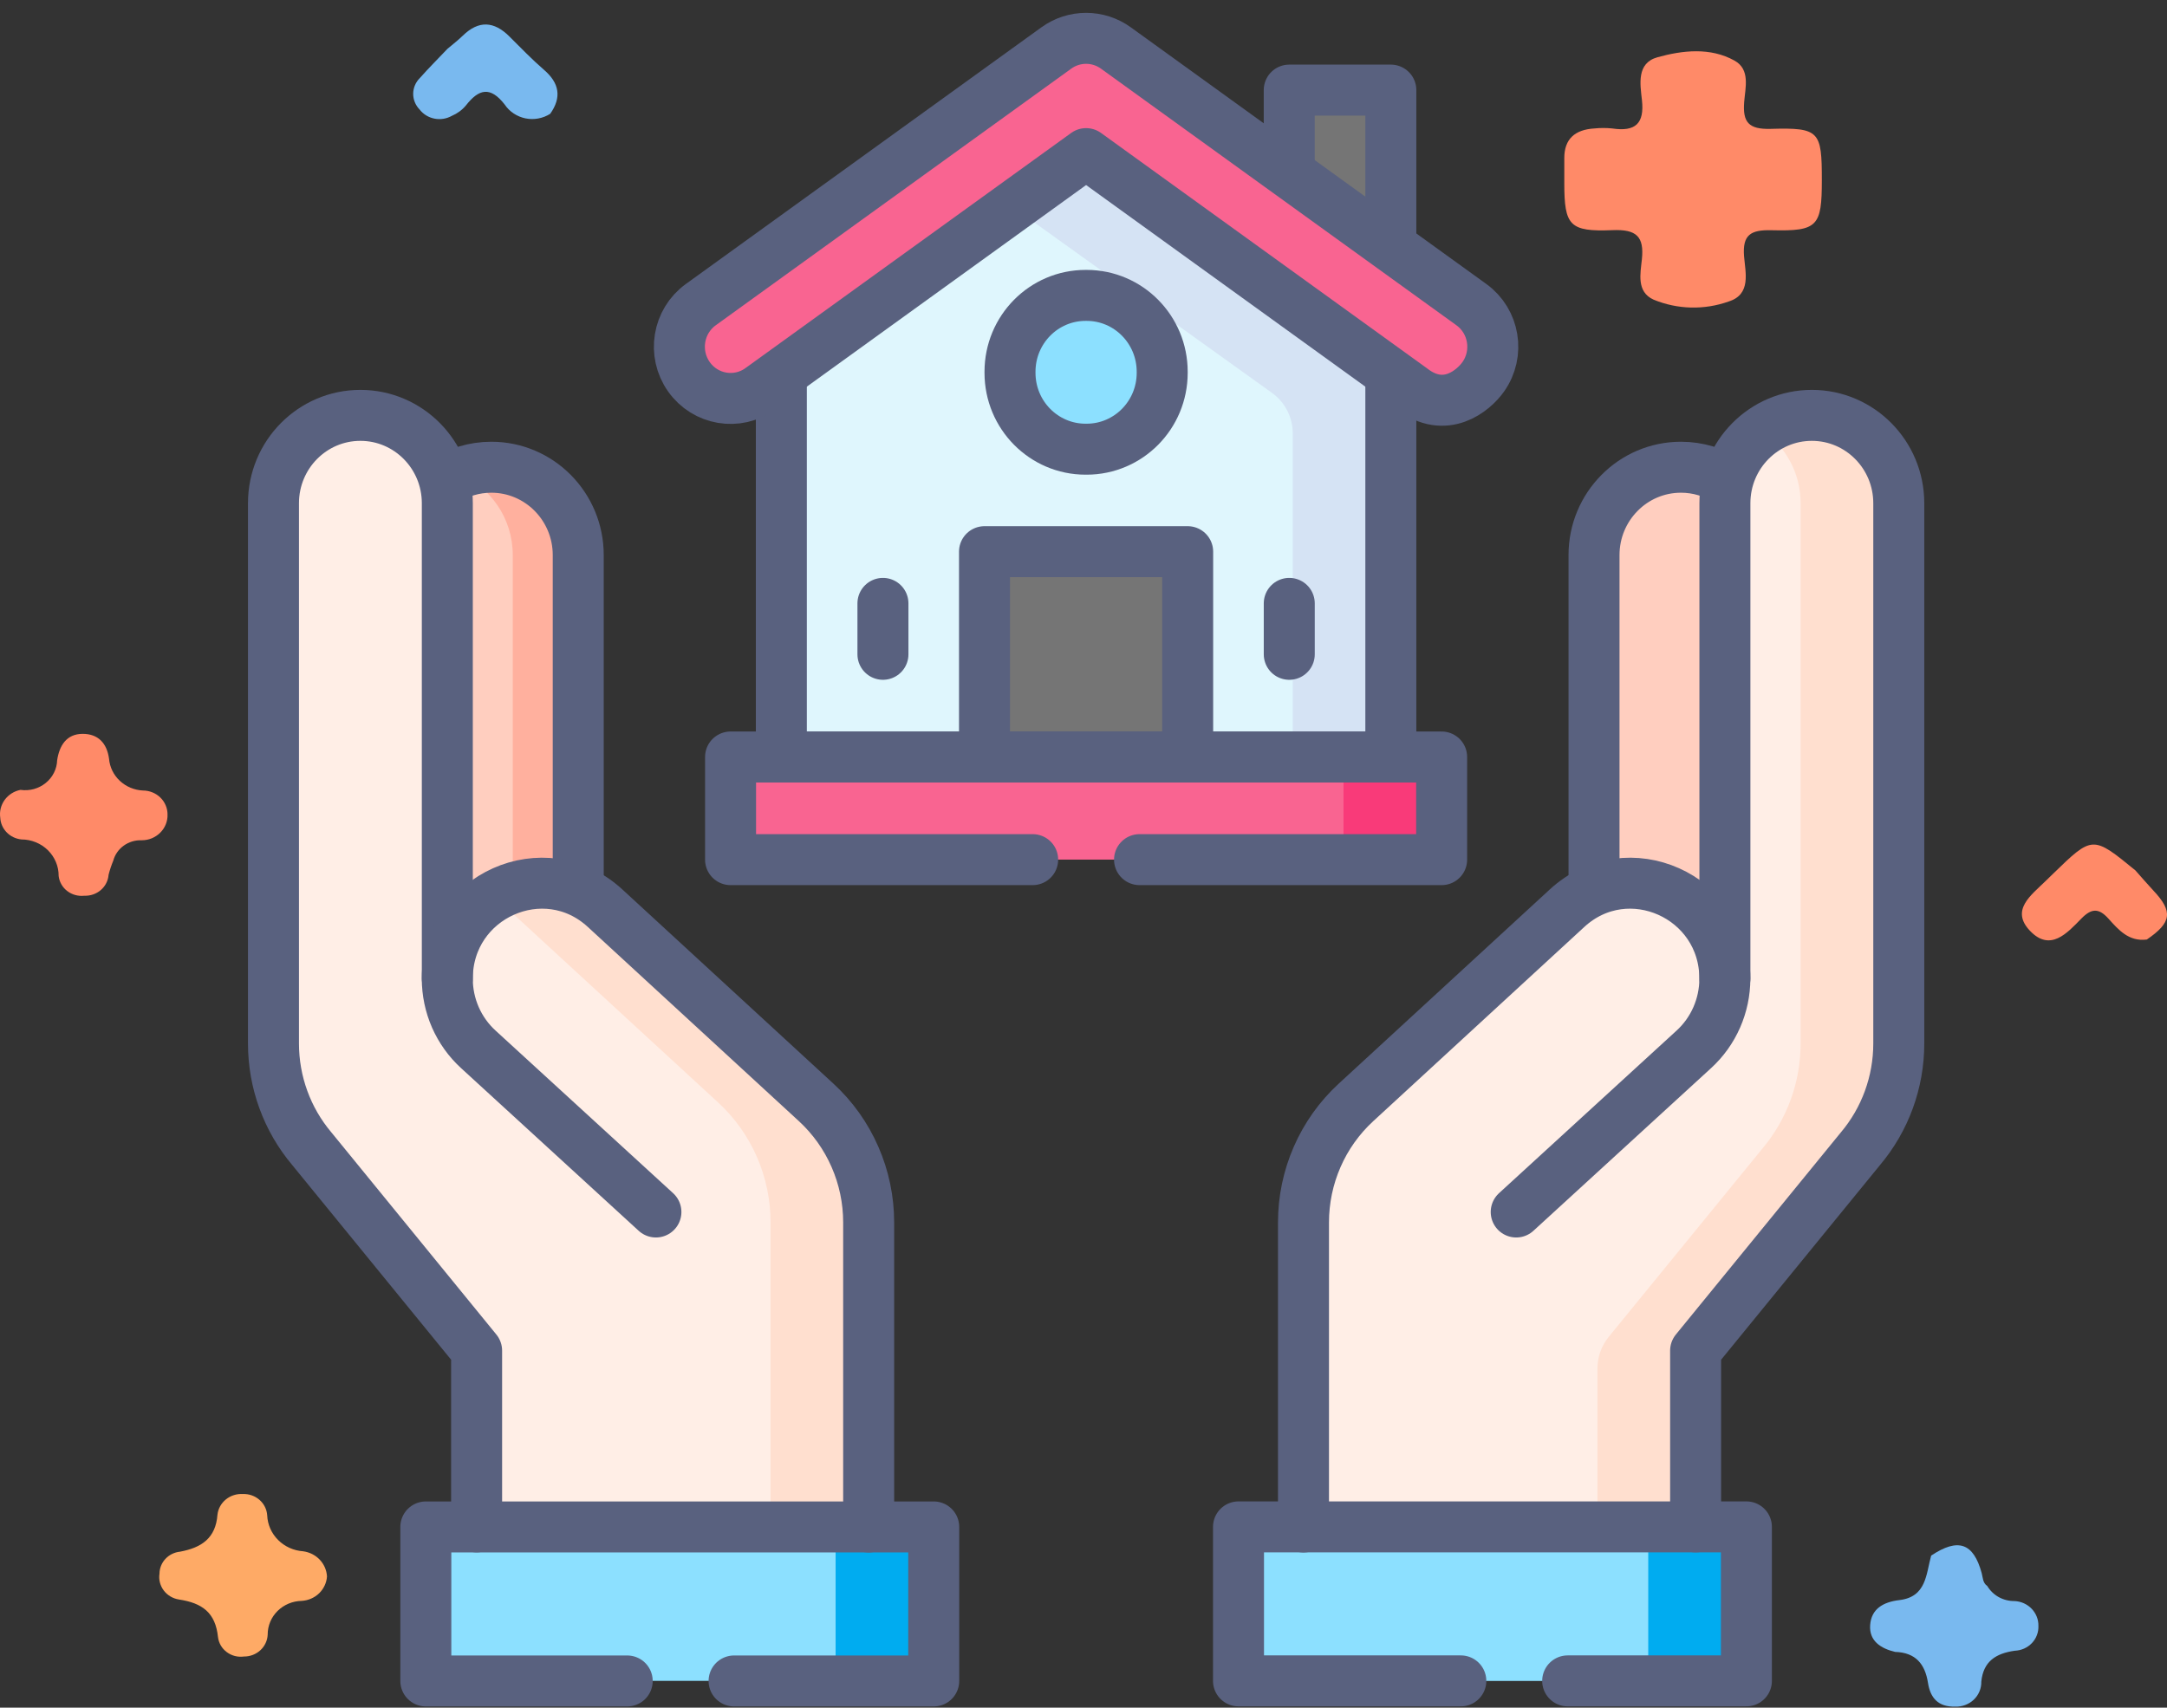 <svg width="85" height="67" viewBox="0 0 85 67" fill="none" xmlns="http://www.w3.org/2000/svg">
<rect x="0" y="0" width="85" height="67" fill="#333333" stroke="none"/>
<path d="M74.335 64.813C73.765 64.677 73.316 64.379 73.356 63.768C73.398 63.129 73.861 62.856 74.504 62.78C75.567 62.654 75.548 61.762 75.749 61.035C76.805 60.33 77.407 60.534 77.731 61.72C77.78 61.902 77.77 62.102 77.951 62.228C78.059 62.41 78.216 62.561 78.404 62.665C78.593 62.768 78.806 62.821 79.023 62.818C79.279 62.831 79.519 62.94 79.693 63.122C79.868 63.305 79.962 63.546 79.956 63.794C79.961 63.917 79.941 64.04 79.897 64.155C79.854 64.271 79.787 64.376 79.701 64.467C79.615 64.557 79.511 64.63 79.396 64.682C79.281 64.733 79.157 64.762 79.03 64.767C78.294 64.871 77.796 65.178 77.716 65.98C77.719 66.111 77.695 66.242 77.644 66.363C77.594 66.485 77.518 66.595 77.422 66.687C77.325 66.779 77.21 66.85 77.084 66.897C76.958 66.945 76.823 66.966 76.688 66.96C76.013 66.977 75.715 66.604 75.625 66.03C75.51 65.294 75.146 64.838 74.335 64.813Z" fill="#79B9EF"/>
<path d="M84.208 36.863C83.496 36.952 83.096 36.478 82.699 36.039C82.317 35.615 82.029 35.642 81.638 36.043C81.085 36.609 80.422 37.357 79.626 36.521C78.848 35.704 79.675 35.121 80.237 34.568C80.332 34.475 80.427 34.383 80.522 34.291C82.081 32.776 82.081 32.776 83.763 34.153C83.999 34.418 84.229 34.688 84.472 34.948C85.243 35.77 85.185 36.196 84.208 36.863Z" fill="#FF8A68"/>
<path d="M12.826 61.857C12.808 62.106 12.697 62.34 12.515 62.516C12.332 62.691 12.09 62.796 11.834 62.811C11.476 62.818 11.136 62.96 10.886 63.208C10.637 63.456 10.498 63.789 10.5 64.136C10.49 64.368 10.387 64.587 10.214 64.747C10.04 64.907 9.809 64.996 9.57 64.994C9.451 65.01 9.33 65.004 9.214 64.974C9.098 64.944 8.99 64.892 8.895 64.821C8.8 64.75 8.72 64.662 8.661 64.56C8.602 64.459 8.565 64.347 8.551 64.232C8.451 63.274 7.938 62.895 7.014 62.756C6.776 62.718 6.563 62.59 6.421 62.4C6.28 62.211 6.22 61.975 6.256 61.743C6.258 61.529 6.34 61.322 6.489 61.163C6.637 61.004 6.841 60.903 7.061 60.881C7.899 60.724 8.461 60.358 8.53 59.428C8.557 59.195 8.675 58.981 8.861 58.83C9.046 58.679 9.284 58.604 9.525 58.619C9.766 58.609 10 58.691 10.179 58.848C10.358 59.004 10.466 59.222 10.481 59.455C10.496 59.817 10.648 60.161 10.908 60.421C11.167 60.681 11.517 60.839 11.889 60.865C12.14 60.898 12.372 61.015 12.543 61.196C12.714 61.378 12.815 61.612 12.826 61.857Z" fill="#FEAA66"/>
<path d="M17.551 1.916C17.752 1.745 17.964 1.584 18.152 1.4C18.778 0.79 19.379 0.83 19.982 1.432C20.427 1.876 20.865 2.331 21.341 2.742C21.943 3.263 22.037 3.821 21.582 4.465C21.441 4.555 21.282 4.617 21.116 4.648C20.95 4.679 20.78 4.678 20.614 4.645C20.448 4.611 20.291 4.546 20.152 4.454C20.012 4.362 19.892 4.243 19.8 4.106C19.229 3.369 18.78 3.492 18.273 4.14C18.125 4.317 17.935 4.456 17.72 4.547C17.514 4.662 17.272 4.7 17.04 4.654C16.807 4.608 16.6 4.48 16.458 4.295C16.295 4.128 16.205 3.905 16.207 3.674C16.21 3.443 16.304 3.223 16.472 3.058C16.817 2.668 17.19 2.297 17.551 1.916Z" fill="#79B9EF"/>
<path d="M0.803 30.991C0.978 31.016 1.157 31.005 1.328 30.959C1.498 30.912 1.656 30.831 1.792 30.721C1.928 30.611 2.039 30.475 2.116 30.32C2.194 30.166 2.237 29.997 2.242 29.826C2.329 29.255 2.607 28.795 3.24 28.793C3.841 28.791 4.193 29.15 4.277 29.77C4.305 30.099 4.455 30.407 4.7 30.636C4.945 30.865 5.267 31 5.607 31.016C5.733 31.016 5.859 31.041 5.976 31.088C6.093 31.135 6.2 31.204 6.289 31.291C6.379 31.378 6.45 31.482 6.498 31.596C6.547 31.709 6.572 31.831 6.571 31.954C6.576 32.086 6.553 32.217 6.504 32.34C6.455 32.463 6.381 32.575 6.287 32.669C6.192 32.764 6.079 32.839 5.954 32.891C5.829 32.942 5.695 32.968 5.559 32.968C5.307 32.958 5.058 33.032 4.855 33.178C4.651 33.324 4.506 33.533 4.442 33.771C4.368 33.95 4.307 34.134 4.259 34.322C4.242 34.552 4.133 34.767 3.955 34.921C3.777 35.074 3.544 35.154 3.306 35.144C3.187 35.157 3.067 35.148 2.952 35.116C2.837 35.085 2.73 35.031 2.637 34.959C2.543 34.888 2.465 34.798 2.408 34.697C2.35 34.596 2.313 34.484 2.3 34.369C2.302 34.182 2.266 33.996 2.193 33.823C2.121 33.65 2.014 33.492 1.879 33.358C1.744 33.225 1.582 33.119 1.405 33.047C1.227 32.974 1.036 32.936 0.843 32.936C0.622 32.914 0.416 32.816 0.263 32.659C0.109 32.502 0.02 32.297 0.01 32.081C-0.026 31.835 0.037 31.586 0.184 31.383C0.332 31.181 0.553 31.04 0.803 30.991Z" fill="#FF8A68"/>
<path d="M71.461 7.068C71.461 8.879 71.302 9.078 69.492 9.033C68.673 9.012 68.345 9.209 68.41 10.052C68.461 10.694 68.7 11.552 67.804 11.83C66.848 12.171 65.794 12.144 64.857 11.755C64.182 11.445 64.346 10.728 64.403 10.17C64.495 9.28 64.19 8.991 63.252 9.03C61.561 9.099 61.361 8.849 61.359 7.191C61.359 6.865 61.362 6.539 61.359 6.213C61.355 5.447 61.782 5.086 62.536 5.04C62.77 5.016 63.006 5.016 63.24 5.04C64.153 5.177 64.505 4.844 64.405 3.93C64.336 3.305 64.186 2.476 65.015 2.246C66.001 1.973 67.087 1.85 68.036 2.378C68.663 2.726 68.458 3.443 68.415 4.002C68.353 4.793 68.586 5.081 69.456 5.056C71.368 5.002 71.462 5.143 71.461 7.068Z" fill="#FF8A68"/>
<path d="M50.57 3.535H54.555V11.251H50.57V3.535Z" fill="#757575"/>
<path d="M54.555 29.701H30.648V12.11L42.602 3.535L54.555 12.11V29.701Z" fill="#DFF6FD"/>
<path d="M42.602 3.535L37.967 6.86L49.897 15.418C50.148 15.598 50.352 15.836 50.493 16.112C50.634 16.388 50.708 16.694 50.708 17.005V29.701H54.556V12.11L42.602 3.535Z" fill="#D5E3F4"/>
<path d="M28.656 29.699H56.547V33.727H28.656V29.699Z" fill="#F96491"/>
<path d="M52.699 29.699H56.547V33.727H52.699V29.699Z" fill="#F93A79"/>
<path d="M48.578 59.91H68.5V65.952H48.578V59.91Z" fill="#8CE0FF"/>
<path d="M64.652 59.91H68.501V65.952H64.652V59.91Z" fill="#00ACF0"/>
<path d="M69.345 21.779C69.345 19.875 67.818 18.332 65.935 18.332C64.052 18.332 62.525 19.875 62.525 21.779V40.431H69.345V21.779Z" fill="#FFCEBF"/>
<path d="M36.625 65.949H16.703V59.907H36.625V65.949Z" fill="#8CE0FF"/>
<path d="M32.777 59.91H36.626V65.952H32.777V59.91Z" fill="#00ACF0"/>
<path d="M15.861 21.779C15.861 19.875 17.388 18.332 19.271 18.332C21.154 18.332 22.681 19.875 22.681 21.779V40.431H15.861V21.779Z" fill="#FFCEBF"/>
<path d="M19.269 18.332C18.815 18.332 18.382 18.422 17.986 18.584C19.234 19.097 20.113 20.334 20.113 21.779V40.431H22.679V21.779C22.679 19.875 21.152 18.332 19.269 18.332Z" fill="#FFB09E"/>
<path d="M62.525 34.94V21.779C62.525 20.827 62.906 19.966 63.525 19.341C64.14 18.718 64.993 18.332 65.935 18.332C66.61 18.332 67.239 18.53 67.769 18.874" stroke="#59617F" stroke-width="2" stroke-miterlimit="10" stroke-linecap="round" stroke-linejoin="round"/>
<path d="M66.507 59.908V52.993L72.971 45.072C73.942 43.921 74.476 42.457 74.476 40.943V19.744C74.476 17.84 72.949 16.297 71.066 16.297C69.183 16.297 67.657 17.84 67.657 19.744V38.396C67.657 35.148 63.842 33.444 61.466 35.63L53.186 43.252C52.538 43.848 52.02 44.575 51.666 45.385C51.312 46.195 51.129 47.071 51.129 47.957V59.908H66.507V59.908Z" fill="#FFEEE6"/>
<path d="M71.133 16.298C70.424 16.283 69.728 16.493 69.143 16.898C70.04 17.519 70.629 18.562 70.629 19.744V40.943C70.629 42.457 70.095 43.921 69.124 45.072L63.1 52.454C62.816 52.803 62.66 53.24 62.66 53.692V59.908H66.508V52.993L72.972 45.072C73.944 43.921 74.477 42.457 74.477 40.943V19.822C74.477 17.931 73.003 16.333 71.133 16.298Z" fill="#FFDFCF"/>
<path d="M66.51 59.908V52.993L72.974 45.072C73.945 43.921 74.479 42.457 74.479 40.943V19.744C74.479 17.84 72.952 16.297 71.069 16.297C69.186 16.297 67.659 17.84 67.659 19.744V38.396" stroke="#59617F" stroke-width="2" stroke-miterlimit="10" stroke-linecap="round" stroke-linejoin="round"/>
<path d="M59.473 47.553L66.441 41.171C66.824 40.821 67.13 40.393 67.339 39.916C67.548 39.438 67.657 38.922 67.657 38.4C67.657 35.151 63.842 33.447 61.466 35.634L53.186 43.255C52.538 43.852 52.02 44.578 51.666 45.389C51.312 46.199 51.129 47.075 51.129 47.961V59.912" stroke="#59617F" stroke-width="2" stroke-miterlimit="10" stroke-linecap="round" stroke-linejoin="round"/>
<path d="M61.492 65.95H68.502V59.908H48.58V65.95H57.3M17.438 18.874C17.967 18.53 18.597 18.332 19.272 18.332C20.213 18.332 21.066 18.718 21.682 19.341C22.3 19.966 22.681 20.827 22.681 21.779V34.94" stroke="#59617F" stroke-width="2" stroke-miterlimit="10" stroke-linecap="round" stroke-linejoin="round"/>
<path d="M18.695 59.908V52.993L12.232 45.072C11.26 43.921 10.727 42.457 10.727 40.943V19.744C10.727 17.84 12.253 16.297 14.136 16.297C16.019 16.297 17.546 17.84 17.546 19.744V38.396C17.546 35.148 21.36 33.444 23.736 35.63L32.017 43.252C32.665 43.848 33.182 44.575 33.536 45.385C33.891 46.195 34.074 47.071 34.074 47.957V59.908H18.695V59.908Z" fill="#FFEEE6"/>
<path d="M32.017 43.256L23.736 35.634C22.409 34.413 20.634 34.405 19.324 35.203C19.525 35.329 19.713 35.473 19.888 35.634L28.168 43.256C28.816 43.852 29.334 44.578 29.688 45.389C30.042 46.199 30.225 47.075 30.225 47.961V59.912H34.074V47.961C34.074 47.075 33.891 46.199 33.536 45.389C33.182 44.578 32.664 43.852 32.017 43.256Z" fill="#FFDFCF"/>
<path d="M18.695 59.908V52.993L12.232 45.072C11.26 43.921 10.727 42.457 10.727 40.943V19.744C10.727 17.84 12.253 16.297 14.136 16.297C16.019 16.297 17.546 17.84 17.546 19.744V38.396" stroke="#59617F" stroke-width="2" stroke-miterlimit="10" stroke-linecap="round" stroke-linejoin="round"/>
<path d="M25.728 47.553L18.761 41.171C18.378 40.821 18.072 40.393 17.862 39.916C17.653 39.438 17.545 38.922 17.545 38.4C17.545 35.151 21.359 33.447 23.735 35.634L32.016 43.255C32.664 43.852 33.181 44.578 33.535 45.389C33.89 46.199 34.073 47.075 34.073 47.961V59.912" stroke="#59617F" stroke-width="2" stroke-miterlimit="10" stroke-linecap="round" stroke-linejoin="round"/>
<path d="M28.794 65.953H36.625V59.91H16.703V65.953H24.602M50.57 6.795V3.535H54.555V9.673M54.555 14.661V29.702H30.648V14.661" stroke="#59617F" stroke-width="2" stroke-miterlimit="10" stroke-linecap="round" stroke-linejoin="round"/>
<path d="M55.38 15.255L42.602 6.027L29.823 15.255C28.921 15.906 27.667 15.695 27.023 14.783C26.378 13.871 26.587 12.603 27.489 11.952L41.435 1.882C41.775 1.636 42.183 1.504 42.602 1.504C43.02 1.504 43.428 1.636 43.769 1.882L57.714 11.952C58.616 12.603 58.825 13.871 58.181 14.783C57.789 15.337 56.68 16.263 55.38 15.255Z" fill="#F96491"/>
<path d="M55.38 15.255L42.602 6.027L29.823 15.255C28.921 15.906 27.667 15.695 27.023 14.783C26.378 13.871 26.587 12.603 27.489 11.952L41.435 1.882C41.775 1.636 42.183 1.504 42.602 1.504C43.02 1.504 43.428 1.636 43.769 1.882L57.714 11.952C58.616 12.603 58.825 13.871 58.181 14.783C57.789 15.337 56.68 16.263 55.38 15.255Z" stroke="#59617F" stroke-width="2" stroke-miterlimit="10" stroke-linecap="round" stroke-linejoin="round"/>
<path d="M38.617 21.645H46.586V29.7H38.617V21.645Z" fill="#757575"/>
<path d="M38.617 21.645H46.586V29.7H38.617V21.645Z" stroke="#59617F" stroke-width="2" stroke-miterlimit="10" stroke-linecap="round" stroke-linejoin="round"/>
<path d="M42.623 17.624H42.581C40.944 17.624 39.617 16.283 39.617 14.628V14.586C39.617 12.931 40.944 11.59 42.581 11.59H42.623C44.26 11.59 45.586 12.931 45.586 14.586V14.628C45.586 16.283 44.26 17.624 42.623 17.624Z" fill="#8CE0FF"/>
<path d="M50.571 23.674V25.672M34.633 23.674V25.672M44.698 33.728H56.548V29.701H28.656V33.728H40.506M42.623 17.624H42.581C40.944 17.624 39.617 16.283 39.617 14.628V14.586C39.617 12.931 40.944 11.59 42.581 11.59H42.623C44.26 11.59 45.587 12.931 45.587 14.586V14.628C45.587 16.283 44.26 17.624 42.623 17.624Z" stroke="#59617F" stroke-width="2" stroke-miterlimit="10" stroke-linecap="round" stroke-linejoin="round"/>
</svg>
